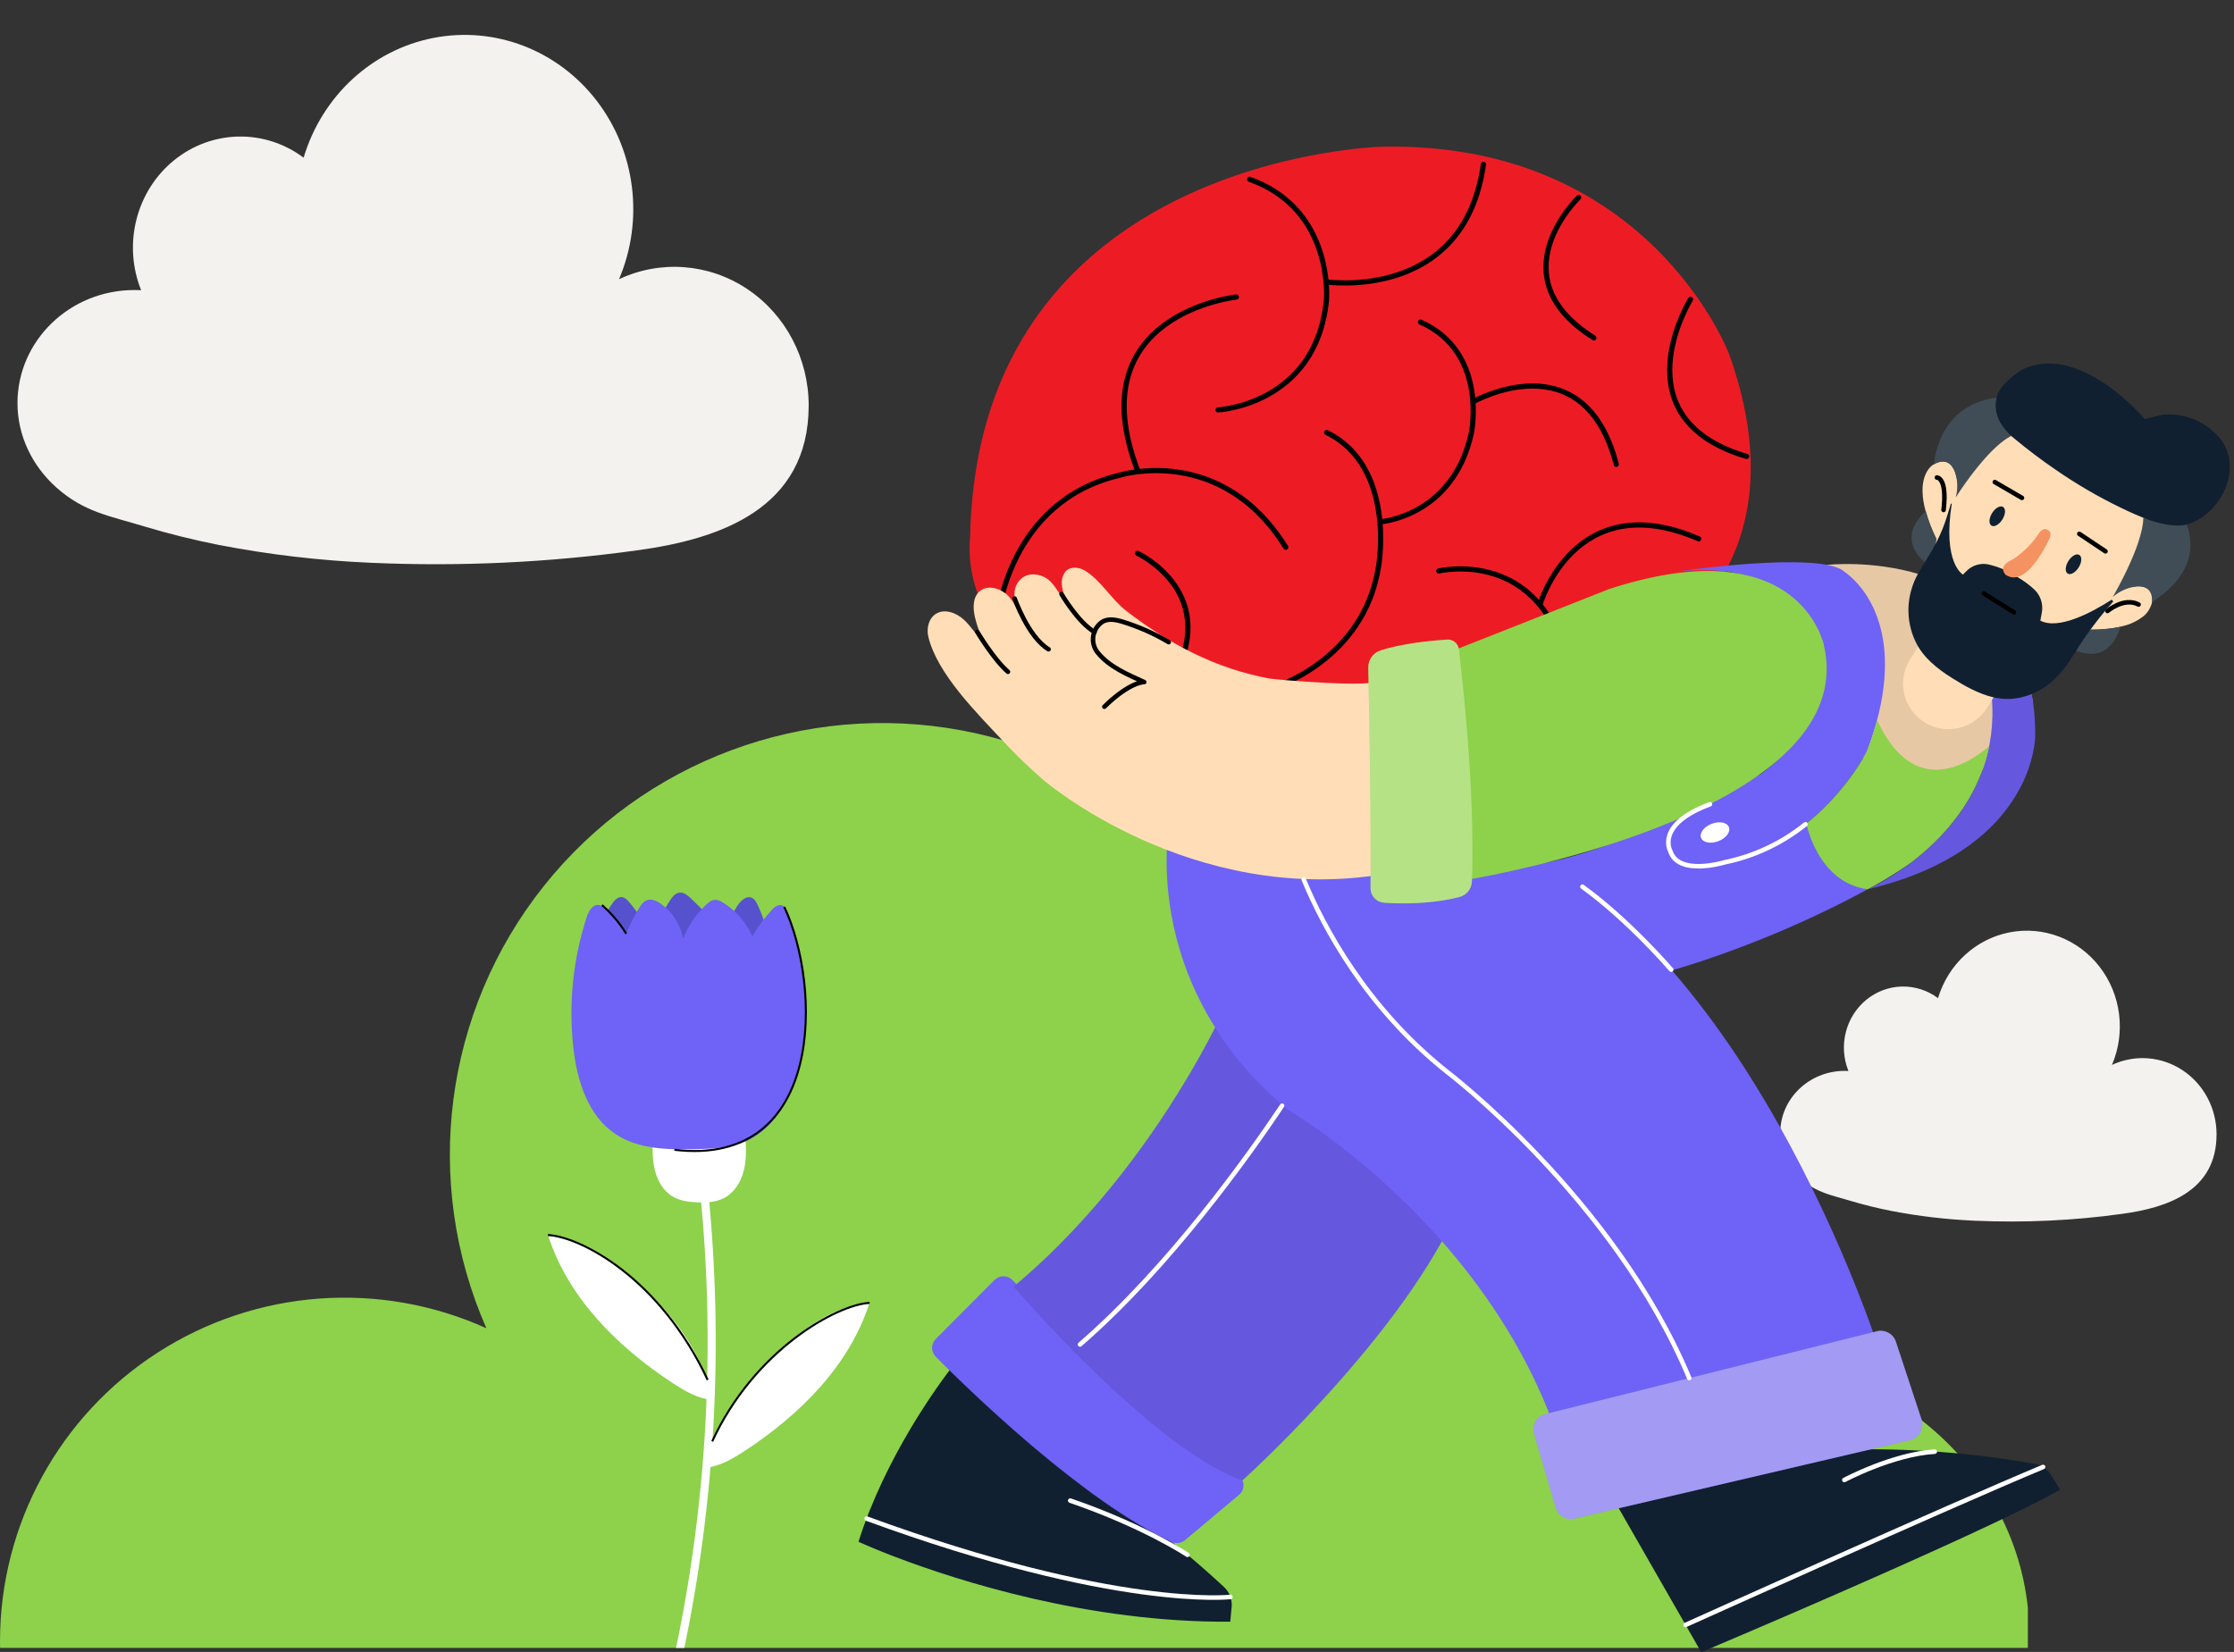 <svg xmlns="http://www.w3.org/2000/svg" width="384" height="284" viewBox="0 0 384 284" fill="none"><rect x="0" y="0" width="384" height="284" fill="#333333" stroke="none"/><g clip-path="url(#clip0_2017_3499)"><path fill-rule="evenodd" clip-rule="evenodd" d="M348.816 281.177C348.816 254.559 325.749 232.975 297.299 232.975C296.29 232.975 295.297 232.975 294.295 233.058C302.426 213.489 296.539 190.906 279.878 177.777C263.218 164.649 239.85 164.168 222.67 176.605C214.531 150.31 192.488 130.673 165.393 125.585C138.298 120.498 110.609 130.801 93.459 152.347C76.309 173.892 72.515 203.148 83.604 228.346C65.288 220.072 44.012 221.643 27.111 232.525C10.217 243.399 0.001 262.096 0.001 282.169C0.001 326.207 39.315 339.11 75.745 343.852C114.509 349.038 153.664 350.811 192.737 349.151C215.344 348.234 237.862 345.686 260.109 341.523C271.198 339.396 282.205 336.781 293.061 333.609C308.23 329.161 319.553 327.537 331.689 317.054C342.191 307.983 348.809 295.185 348.809 281.177H348.816Z" fill="#8DD24A"></path><g clip-path="url(#clip1_2017_3499)"><path d="M112.159 195.861C112.147 197.676 112.137 199.513 112.588 201.27C113.039 203.026 114.009 204.724 115.559 205.667C116.816 206.431 118.332 206.637 119.802 206.705C121.394 206.779 123.058 206.696 124.469 205.956C126.343 204.973 127.494 202.955 127.937 200.885C128.381 198.818 128.209 196.672 128.038 194.562C122.656 194.812 117.286 195.329 112.162 195.858L112.159 195.861Z" fill="white"></path><path d="M101.76 162.672C102.5 160.08 103.663 157.608 105.194 155.389C105.601 154.801 106.162 154.166 106.872 154.225C107.401 154.269 107.811 154.691 108.156 155.095C109.685 156.89 110.953 158.907 111.914 161.06C112.778 158.87 113.871 156.77 115.162 154.803C115.569 154.184 116.09 153.52 116.828 153.451C117.536 153.385 118.153 153.892 118.672 154.377C120.649 156.222 122.504 158.199 124.218 160.291C124.951 158.804 125.747 157.349 126.607 155.933C127.197 154.96 128.248 153.868 129.269 154.362C129.728 154.583 129.99 155.065 130.208 155.526C131.173 157.557 131.859 159.717 132.241 161.934C132.491 163.372 132.606 164.876 132.185 166.273C131.484 168.592 129.414 170.243 127.248 171.334C120.75 174.604 112.418 173.827 106.635 169.415C104.126 167.502 101.187 164.683 101.76 162.672Z" fill="#5652CE"></path><path d="M107.641 160.503C106.642 159.001 105.483 157.607 104.19 156.351C103.82 155.993 103.404 155.628 102.892 155.577C101.828 155.469 101.167 156.681 100.836 157.698C98.497 164.898 97.713 172.599 98.553 180.125C99.18 185.751 101.037 191.755 105.731 194.92C109.672 197.578 114.753 197.669 119.505 197.561C122.535 197.492 125.656 197.358 128.412 196.096C133.561 193.74 136.275 187.998 137.488 182.464C139.342 174.013 138.627 165.015 135.464 156.961C135.242 156.395 134.93 155.765 134.343 155.621C133.693 155.462 133.088 155.976 132.635 156.466C131.366 157.84 130.252 159.354 129.316 160.973C128.292 158.612 126.536 156.574 124.35 155.212C123.858 154.905 123.297 154.624 122.724 154.714C122.249 154.79 121.852 155.109 121.494 155.432C119.706 157.059 118.305 159.109 117.44 161.365C116.989 158.999 115.605 156.821 113.653 155.41C112.891 154.859 111.887 154.416 111.039 154.822C110.571 155.048 110.253 155.491 109.971 155.929C109.092 157.296 108.381 158.771 107.644 160.503H107.641Z" fill="#6F62F6"></path><path d="M122.457 240.687C119.968 240.462 117.725 239.146 115.635 237.777C106.182 231.582 97.64 223.128 94.208 212.359C99.632 212.746 104.423 215.973 108.538 219.527C115.032 225.137 120.765 232.224 122.457 240.685V240.687Z" fill="white"></path><path d="M121.193 252.341C123.682 252.115 125.926 250.8 128.016 249.431C137.466 243.236 146.011 234.782 149.44 224.016C144.017 224.403 139.223 227.629 135.11 231.183C128.616 236.793 122.884 243.88 121.191 252.341H121.193Z" fill="white"></path><path d="M121.024 204.719C123.697 231.116 122.266 257.927 116.799 283.891" stroke="white" stroke-width="1.389" stroke-miterlimit="10"></path><path d="M134.796 155.906C141.17 169.271 141.946 200.764 115.919 197.668" stroke="#000001" stroke-width="0.345" stroke-miterlimit="10"></path><path d="M103.472 155.594C104.699 156.674 105.961 158.019 107.098 159.682C107.291 159.964 107.472 160.246 107.646 160.525" stroke="#000001" stroke-width="0.345" stroke-miterlimit="10"></path><path d="M149.467 223.984C143.735 224.31 129.659 232.149 122.425 247.785" stroke="#000001" stroke-width="0.345" stroke-miterlimit="10"></path><path d="M94.181 212.32C99.913 212.646 113.499 219.804 121.637 237.223" stroke="#000001" stroke-width="0.345" stroke-miterlimit="10"></path></g></g><g clip-path="url(#clip2_2017_3499)"><g clip-path="url(#clip3_2017_3499)"><path fill-rule="evenodd" clip-rule="evenodd" d="M306.002 194.791C306.002 188.887 310.962 184.101 317.079 184.101C317.296 184.101 317.51 184.101 317.725 184.119C315.977 179.779 317.243 174.771 320.825 171.859C324.407 168.947 329.432 168.841 333.125 171.599C334.875 165.767 339.615 161.412 345.441 160.284C351.266 159.156 357.22 161.441 360.907 166.219C364.595 170.997 365.411 177.486 363.026 183.074C366.965 181.239 371.539 181.587 375.173 184.001C378.806 186.412 381.002 190.559 381.002 195.011C381.002 204.777 372.549 207.639 364.716 208.691C356.382 209.841 347.963 210.234 339.561 209.866C334.7 209.662 329.859 209.097 325.076 208.174C322.691 207.702 320.325 207.122 317.99 206.419C314.729 205.432 312.294 205.072 309.685 202.747C307.427 200.736 306.004 197.897 306.004 194.791H306.002Z" fill="#F3F2EF"></path></g><g clip-path="url(#clip4_2017_3499)"><path fill-rule="evenodd" clip-rule="evenodd" d="M237.653 25.219C237.653 25.219 167.945 26.714 166.745 92.54C166.745 92.54 163.452 117.235 197.86 118.64C197.86 118.64 264.279 124.85 287.618 108.396C287.618 108.396 309.457 94.931 297.192 60.822C297.192 60.822 283.428 24.327 237.653 25.219Z" fill="#ED1C24"></path><path d="M171.456 106.497C171.456 106.497 173.134 86.147 192.582 81.664C192.582 81.664 209.937 76.278 221.006 94.08" stroke="#000001" stroke-width="0.892" stroke-linecap="round" stroke-linejoin="round"></path><path d="M195.527 95.125C195.527 95.125 210.732 102.152 200.859 117.937" stroke="#000001" stroke-width="0.892" stroke-linecap="round" stroke-linejoin="round"></path><path d="M212.521 51.062C212.521 51.062 185.252 53.945 195.544 80.901" stroke="#000001" stroke-width="0.892" stroke-linecap="round" stroke-linejoin="round"></path><path d="M209.38 70.475C209.38 70.475 226.209 69.573 228.002 51.625C228.002 51.625 229.386 36.045 214.787 30.82" stroke="#000001" stroke-width="0.892" stroke-linecap="round" stroke-linejoin="round"></path><path d="M227.944 48.458C227.944 48.458 251.675 51.987 254.985 28.242" stroke="#000001" stroke-width="0.892" stroke-linecap="round" stroke-linejoin="round"></path><path d="M271.347 33.953C271.347 33.953 257.141 47.534 273.97 58.081" stroke="#000001" stroke-width="0.892" stroke-linecap="round" stroke-linejoin="round"></path><path d="M218.709 118.284C218.709 118.284 234.512 113.626 236.979 97.247C236.979 97.247 239.968 80.191 228.042 74.359" stroke="#000001" stroke-width="0.892" stroke-linecap="round" stroke-linejoin="round"></path><path d="M237.313 89.699C237.313 89.699 249.775 88.802 252.911 74.44C252.911 74.44 255.829 60.551 244.166 55.367" stroke="#000001" stroke-width="0.892" stroke-linecap="round" stroke-linejoin="round"></path><path d="M253.237 69.054C253.237 69.054 272.212 58.279 277.82 79.824" stroke="#000001" stroke-width="0.892" stroke-linecap="round" stroke-linejoin="round"></path><path d="M247.303 98.161C247.303 98.161 265.136 93.882 269.571 114.985" stroke="#000001" stroke-width="0.892" stroke-linecap="round" stroke-linejoin="round"></path><path d="M264.703 103.948C264.703 103.948 270.664 83.412 291.972 92.629" stroke="#000001" stroke-width="0.892" stroke-linecap="round" stroke-linejoin="round"></path><path d="M290.576 51.477C290.576 51.477 277.936 71.888 300.222 78.465" stroke="#000001" stroke-width="0.892" stroke-linecap="round" stroke-linejoin="round"></path></g><path fill-rule="evenodd" clip-rule="evenodd" d="M313.983 97.124C313.983 97.124 344.822 93.54 349.448 120.846L337.425 136.851L316.298 128.895L313.983 97.124Z" fill="#FFDEB7"></path><path opacity="0.1" fill-rule="evenodd" clip-rule="evenodd" d="M313.983 97.124C313.983 97.124 344.822 93.54 349.448 120.846L337.425 136.851L316.298 128.895L313.983 97.124Z" fill="#100000"></path><path fill-rule="evenodd" clip-rule="evenodd" d="M317.169 249.209C328.107 248.928 339.045 249.751 349.815 251.672C350.912 251.879 351.872 252.527 352.477 253.46L352.547 253.569L354.109 256.102C351.661 257.5 347.918 259.374 343.456 261.497L342.023 262.176C341.781 262.29 341.535 262.407 341.289 262.52L339.794 263.219C339.541 263.336 339.287 263.453 339.033 263.574L337.483 264.292L335.902 265.018L334.294 265.752L332.662 266.494L330.18 267.614L327.67 268.742L325.987 269.492L323.458 270.616L320.936 271.732L319.265 272.466L316.786 273.555L313.55 274.969L309.666 276.655L306.02 278.232L303.315 279.395L299.688 280.949L295.434 282.76L292.424 284.037L276.809 256.793L317.161 249.213L317.169 249.209ZM164.327 234.148L192.343 258.71C193.354 259.299 194.388 259.955 195.431 260.654L195.911 260.982L196.391 261.314C196.473 261.368 196.551 261.427 196.633 261.482L197.113 261.821L197.593 262.165L198.073 262.516L198.55 262.867L199.026 263.223C199.104 263.281 199.182 263.344 199.264 263.402L199.971 263.945L200.439 264.308L200.903 264.671L201.591 265.217L202.27 265.764L202.715 266.127L203.156 266.49L203.589 266.849L204.019 267.204L204.44 267.56L205.057 268.083L205.459 268.426L206.048 268.934L206.618 269.429L207.165 269.909L207.86 270.526L208.664 271.248L209.53 272.037L210.28 272.728C210.319 272.763 210.354 272.798 210.393 272.833C211.311 273.688 211.795 274.91 211.717 276.159L211.705 276.288L211.467 278.798C187.1 278.97 164.697 271.768 154.06 267.723L153.201 267.396C152.787 267.236 152.389 267.079 152.018 266.931L151.3 266.642L150.641 266.373C150.535 266.33 150.434 266.287 150.332 266.248L149.766 266.01L149.263 265.795L148.622 265.522L147.998 265.249L147.564 265.053C149.864 257.777 153.287 251.043 156.437 245.73L156.875 244.997L157.308 244.282C157.378 244.165 157.452 244.048 157.523 243.935L157.948 243.252C158.229 242.803 158.506 242.366 158.78 241.948L159.182 241.327L159.576 240.73L159.962 240.152L160.337 239.598L160.7 239.067L161.051 238.56L161.391 238.079L161.715 237.623L162.023 237.193L162.457 236.596L162.726 236.233L163.093 235.737L163.421 235.304L163.784 234.832L164.206 234.297L164.327 234.148Z" fill="#102030"></path><path fill-rule="evenodd" clip-rule="evenodd" d="M316.912 98.222L317.005 98.281L317.091 98.34L317.263 98.46L317.407 98.566L317.571 98.695C317.599 98.718 317.63 98.742 317.661 98.765L317.852 98.925L318.063 99.105C320.999 101.689 328.049 110.289 320.913 129.163L320.835 129.319L320.601 129.752L320.355 130.181L320.206 130.435L320.038 130.712L319.789 131.114L319.508 131.555L319.355 131.79L319.113 132.157L318.942 132.41L318.668 132.805L318.477 133.078L318.278 133.355L318.071 133.64L317.856 133.929L317.634 134.226L317.404 134.526L317.04 134.987L316.791 135.299L316.533 135.615C316.49 135.67 316.443 135.721 316.4 135.775L316.131 136.095L315.854 136.419L315.565 136.747C315.518 136.802 315.467 136.857 315.417 136.911L315.116 137.243C315.015 137.352 314.913 137.465 314.808 137.575L314.491 137.911C314.226 138.192 313.949 138.469 313.668 138.75L313.324 139.085L312.973 139.421C312.2 140.151 311.372 140.877 310.486 141.584L311.009 142.189L311.532 142.79L312.056 143.383L312.75 144.164L313.094 144.547L313.609 145.113L314.285 145.85L315.108 146.741L315.748 147.424L316.666 148.396L317.528 149.297L318.688 150.496L319.457 151.28L320.175 152.003L321.046 152.865C320.604 153.107 320.163 153.342 319.726 153.576L318.852 154.04C317.688 154.653 316.533 155.239 315.389 155.805L314.534 156.226C314.394 156.297 314.249 156.363 314.109 156.433L313.262 156.839L312.423 157.237C312.282 157.304 312.145 157.37 312.005 157.433L311.173 157.819L310.35 158.198C309.94 158.385 309.534 158.568 309.128 158.748L308.324 159.107L307.527 159.458L306.739 159.802L305.958 160.138C305.829 160.192 305.7 160.247 305.572 160.302L304.803 160.622L304.045 160.934L303.296 161.239L302.558 161.535L301.828 161.824L301.11 162.105L300.403 162.378L299.365 162.777L298.35 163.159C298.241 163.202 298.127 163.241 298.018 163.284L297.362 163.526L296.406 163.873L295.785 164.096L295.176 164.311L294.583 164.518L294.001 164.717L293.158 165.002L292.35 165.271L291.323 165.607L290.597 165.841L289.906 166.06L289.048 166.325L288.259 166.563L287.716 166.723L287.377 166.821C303.76 185.64 314.589 209.889 319.605 222.721L320.015 223.778L320.398 224.778L320.753 225.719L321.081 226.601L321.381 227.417L321.651 228.166L321.893 228.849L322.107 229.462L322.295 230.005L322.525 230.676L322.732 231.297L322.833 231.605L266.961 245.658L266.09 242.481C261.43 230.906 254.688 221.175 247.845 213.383C241.646 224.598 231.942 235.868 224.439 243.761L223.643 244.593C223.51 244.729 223.381 244.866 223.252 244.999L222.487 245.791C222.362 245.92 222.237 246.049 222.112 246.177L221.378 246.927L220.668 247.645L219.981 248.336L219.321 248.992L218.689 249.617L218.084 250.21L217.237 251.034L216.714 251.537L215.995 252.224L215.168 253.009L214.652 253.493L213.911 254.176L213.587 254.469L213.559 254.461C213.673 254.715 213.739 254.992 213.747 255.277C213.762 255.897 213.509 256.495 213.056 256.916L212.978 256.983L203.675 264.79C203.32 265.09 202.883 265.258 202.438 265.29H202.34L202.243 265.293C201.954 265.286 201.665 265.223 201.392 265.098C193.862 261.62 185.301 255.234 177.876 248.972L176.975 248.207C176.526 247.825 176.081 247.442 175.644 247.064L174.773 246.306C174.629 246.181 174.484 246.056 174.344 245.928L173.497 245.178C172.934 244.682 172.384 244.19 171.845 243.703L171.045 242.98C170.784 242.742 170.522 242.504 170.264 242.27L169.503 241.571C169.378 241.454 169.253 241.341 169.128 241.228L168.398 240.548L167.688 239.885L167.001 239.237L166.337 238.608L165.389 237.703L164.499 236.844L163.937 236.301L163.148 235.532L162.426 234.818L161.77 234.166L161.189 233.584L160.841 233.233C160.029 232.417 160.01 231.117 160.775 230.274L160.841 230.204L170.948 220.054C171.354 219.641 171.908 219.406 172.486 219.41C173.063 219.41 173.618 219.648 174.024 220.062C174.25 220.3 174.48 220.535 174.711 220.773C188.814 208.886 198.847 194.228 204.644 184.336L205.093 183.567C205.167 183.442 205.237 183.314 205.311 183.189L205.733 182.451L206.139 181.733C206.271 181.498 206.4 181.264 206.525 181.038L206.896 180.366L207.247 179.718L207.583 179.098L207.899 178.5L208.196 177.93L208.477 177.388L208.738 176.876C208.781 176.794 208.82 176.713 208.863 176.631C201.15 164.4 200.365 152.506 200.549 146.686L200.564 146.214C200.564 146.135 200.572 146.061 200.576 145.987L200.599 145.558L200.627 145.16C200.631 145.097 200.635 145.035 200.638 144.972L200.666 144.621C200.67 144.566 200.674 144.512 200.681 144.457L200.709 144.152L200.736 143.883L200.775 143.54L200.799 143.356L200.853 142.974L260.672 145.628C262.429 146.444 264.15 147.349 265.837 148.337L265.782 148.286C271.505 147.24 278.535 144.605 284.976 141.779L285.851 141.393C286.288 141.197 286.717 141.006 287.147 140.811L287.998 140.424L288.837 140.038L289.664 139.652L290.48 139.265L291.281 138.883L292.065 138.504L292.834 138.129C292.959 138.067 293.088 138.004 293.213 137.946L294.321 137.399L295.383 136.868L296.066 136.525L297.05 136.025L297.675 135.705L298.85 135.096L299.662 134.671L300.641 134.151L301.5 133.691L302.386 133.211L302.812 132.976C308.609 128.526 314.784 121.262 312.938 111.218L312.871 110.87L312.844 110.753L312.797 110.566L312.75 110.406L312.696 110.218C312.676 110.152 312.653 110.078 312.629 110.004L312.547 109.765C311.341 106.291 306.266 96.278 288.224 98.261L289.212 98.125L290.554 97.949L291.644 97.812L292.303 97.734L293.498 97.598L294.267 97.512L295.344 97.399L296.187 97.313L297.054 97.231L297.944 97.149L298.854 97.071L299.779 96.997L300.403 96.95L301.032 96.907C301.137 96.899 301.243 96.891 301.348 96.887L301.98 96.848L302.613 96.813L303.245 96.778L303.877 96.747C303.983 96.743 304.088 96.739 304.194 96.735L304.822 96.712C304.928 96.712 305.033 96.704 305.134 96.7L305.759 96.68L306.38 96.669C311.115 96.583 315.335 96.922 316.923 98.191L316.912 98.222ZM336.82 101.704L336.957 101.763L337.121 101.841C337.144 101.853 337.164 101.861 337.191 101.872L337.433 101.993L337.624 102.095L337.839 102.212L338.073 102.345C338.194 102.415 338.327 102.493 338.46 102.575L338.741 102.751C342.359 105.065 349.823 111.596 349.819 126.055V126.688H349.815V126.836H349.811L349.804 126.984L349.792 127.172L349.772 127.398L349.745 127.66C349.277 131.743 345.873 146.986 321.053 152.881L321.295 152.768L321.584 152.627L321.834 152.502L322.127 152.354L322.463 152.178C322.521 152.147 322.584 152.116 322.646 152.081L323.036 151.866C328.63 148.77 344.022 138.488 342.355 119.751V119.548H342.352L342.34 119.228L342.316 118.775L342.289 118.322L342.262 117.936L342.227 117.51L342.184 117.05L342.149 116.722L342.09 116.206C342.082 116.148 342.074 116.089 342.067 116.027L342.02 115.66C342.012 115.597 342.004 115.535 341.992 115.473L341.938 115.086C341.93 115.02 341.918 114.957 341.907 114.891L341.844 114.489C341.821 114.352 341.801 114.216 341.778 114.079L341.704 113.657C341.692 113.587 341.676 113.517 341.665 113.443L341.583 113.009C341.524 112.717 341.462 112.424 341.395 112.123L341.294 111.67C340.513 108.333 339.162 104.581 336.828 101.704H336.82Z" fill="#6F62F6"></path><path opacity="0.1" fill-rule="evenodd" clip-rule="evenodd" d="M221.327 190.744L221.643 190.932L222.186 191.268L222.686 191.584L223.131 191.869L223.459 192.083L223.993 192.439L224.583 192.833L225.004 193.118L225.445 193.422L225.91 193.746L226.394 194.086L226.898 194.445L227.421 194.82L227.959 195.214C228.049 195.28 228.143 195.351 228.237 195.417L228.803 195.839C228.9 195.909 228.994 195.983 229.091 196.057L229.685 196.506C229.884 196.658 230.087 196.815 230.294 196.971L230.914 197.455C231.125 197.619 231.336 197.787 231.551 197.954L232.203 198.474C232.531 198.739 232.866 199.008 233.202 199.286L233.885 199.848C238.124 203.377 243.012 207.913 247.852 213.421C241.521 224.874 231.531 236.386 223.97 244.294L223.17 245.13C222.904 245.403 222.647 245.672 222.389 245.934L221.632 246.711C221.507 246.836 221.382 246.964 221.261 247.085L220.539 247.815L219.844 248.514L219.176 249.178C219.067 249.287 218.958 249.392 218.852 249.498L218.228 250.111L217.634 250.688L217.076 251.231L216.303 251.973L215.616 252.625L215.019 253.187L214.375 253.788L213.754 254.358L213.586 254.51C204.241 251.309 191.656 239.622 183.259 230.995L182.447 230.155L181.662 229.34L180.909 228.547C180.663 228.289 180.421 228.032 180.187 227.782L179.5 227.048L178.848 226.345L178.231 225.678L177.653 225.046L177.115 224.452L176.615 223.902L175.948 223.16L175.218 222.336L174.488 221.505L174.234 221.212C188.361 209.447 198.456 194.847 204.358 184.854L204.823 184.065L205.268 183.296C205.412 183.043 205.557 182.793 205.697 182.551L206.107 181.825L206.497 181.122L206.872 180.443L207.227 179.791L207.563 179.162L207.883 178.561L208.184 177.987L208.469 177.441L208.734 176.926C208.777 176.844 208.82 176.758 208.859 176.68C211.853 181.434 215.893 186.236 221.331 190.752L221.327 190.744Z" fill="#100000"></path><path fill-rule="evenodd" clip-rule="evenodd" d="M183.099 98.312C182.56 99.081 182.369 100.037 182.572 100.954C182.674 101.45 182.962 103.078 183.302 103.363C181.983 102.293 181.452 100.572 180.062 99.549C178.84 98.647 176.881 98.378 175.624 99.416C173.129 101.501 174.902 105.151 176.198 107.333C175.241 105.721 174.636 103.874 173.36 102.504C172.083 101.134 169.76 100.431 168.359 101.677C167.188 102.719 167.223 104.561 167.578 106.099C167.937 107.672 168.515 109.187 169.296 110.596C167.937 109.425 167.044 107.825 165.748 106.599C164.452 105.373 162.414 104.581 160.895 105.514C159.631 106.295 159.221 108.02 159.568 109.464C161.098 115.851 167.906 122.557 172.27 127.249C174.515 129.669 176.896 131.969 179.395 134.127C179.395 134.127 204.698 155.917 238.148 150.226L236.723 116.932C236.786 118.337 219.266 116.85 218.173 116.647C208.894 114.918 200.997 110.721 193.58 105.01C190.988 103.012 189.224 99.725 186.409 98.054C185.371 97.437 183.849 97.363 183.099 98.312Z" fill="#FFDEB7"></path><path fill-rule="evenodd" clip-rule="evenodd" d="M276.5 101.295C306.156 91.626 312.41 107.146 313.362 110.347L313.417 110.542C313.425 110.57 313.433 110.601 313.44 110.624L313.476 110.761L313.503 110.882V110.905C319.28 135.588 271.797 147.315 256.721 150.391L255.764 150.582C255.312 150.672 254.898 150.754 254.523 150.824L253.832 150.953L253.016 151.101L252.997 151.566C252.95 152.819 252.087 153.892 250.873 154.208C248.98 154.688 247.071 154.973 245.275 155.133L244.787 155.173L244.307 155.208C244.229 155.212 244.147 155.219 244.069 155.223L243.597 155.251L243.132 155.27L242.676 155.286L242.231 155.297L241.793 155.305H241.368C241.298 155.305 241.227 155.305 241.157 155.305H240.747L240.345 155.297L239.959 155.29C239.896 155.29 239.834 155.29 239.767 155.286L239.397 155.274L239.041 155.258L238.698 155.243L238.37 155.223L237.905 155.192C236.59 155.106 235.571 154.009 235.579 152.69L235.587 151.335V149.949H235.591V148.54V147.685C235.591 147.018 235.591 146.339 235.591 145.659L235.583 143.606L235.571 141.537L235.563 140.202L235.52 135.549L235.442 129.089L235.329 122.027L235.188 114.782C235.165 113.435 236.028 112.233 237.312 111.827C238.85 111.327 240.599 110.956 242.309 110.675L242.82 110.593L243.328 110.519L243.831 110.449L244.327 110.382L244.815 110.324C244.897 110.316 244.975 110.304 245.057 110.297L245.529 110.242L245.99 110.195L246.439 110.152L247.083 110.094L247.489 110.058L248.063 110.015L248.422 109.988L248.757 109.965C249.71 109.902 250.549 110.558 250.737 111.475L276.497 101.306L276.5 101.295ZM322.649 123.784C328.208 135.912 336.257 132.438 340.36 129.506L340.637 129.307C340.684 129.272 340.727 129.241 340.77 129.21L341.027 129.014L341.269 128.823L341.5 128.636L341.714 128.456L341.913 128.284C340.606 134.819 337.186 139.98 333.482 143.848L333.154 144.188L332.826 144.52C332.443 144.902 332.057 145.273 331.67 145.628L331.338 145.929C331.175 146.077 331.007 146.225 330.843 146.37L330.515 146.655C330.46 146.702 330.406 146.749 330.351 146.795L330.023 147.069L329.699 147.338C329.644 147.381 329.59 147.428 329.535 147.471L329.211 147.728L328.891 147.982C328.836 148.025 328.786 148.064 328.731 148.107L328.415 148.349L328.102 148.568L327.49 148.989L327.041 149.29L326.455 149.676L325.889 150.043L325.21 150.473L324.819 150.715L324.32 151.019L323.625 151.437L322.996 151.804L322.528 152.069L321.9 152.42L321.341 152.721L321.041 152.877C316.665 152.299 314.014 149.399 312.468 146.682L312.316 146.405L312.172 146.132C312.101 145.995 312.031 145.858 311.965 145.726L311.836 145.46L311.715 145.199L311.602 144.941L311.492 144.687C311.477 144.644 311.457 144.605 311.442 144.562L311.344 144.317C311.329 144.278 311.313 144.235 311.297 144.196L311.208 143.961L311.126 143.735L311.047 143.516L310.977 143.306L310.88 143.009L310.798 142.732L310.723 142.482L310.645 142.189L310.595 141.986L310.524 141.686L310.501 141.58L310.517 141.561C311.055 141.131 311.571 140.694 312.066 140.253L312.433 139.921L312.792 139.589C312.851 139.535 312.91 139.48 312.968 139.421L313.315 139.09L313.655 138.758C313.71 138.703 313.768 138.649 313.823 138.59L314.151 138.258L314.471 137.926C314.627 137.762 314.783 137.595 314.935 137.431L315.236 137.103C315.287 137.048 315.334 136.993 315.384 136.939L315.673 136.615C315.72 136.56 315.767 136.505 315.814 136.455L316.091 136.135L316.36 135.814L316.622 135.498L316.876 135.186L317.121 134.878C317.161 134.827 317.203 134.776 317.243 134.725L317.477 134.425C317.516 134.374 317.555 134.327 317.59 134.276L317.812 133.984L318.027 133.695L318.234 133.414L318.433 133.137L318.624 132.867L318.808 132.602L318.984 132.344L319.311 131.852L319.464 131.618L319.745 131.177L319.936 130.869L320.162 130.494L320.362 130.158L320.49 129.936L320.725 129.518L320.912 129.159C321.615 127.293 322.185 125.532 322.63 123.862L322.649 123.787V123.784Z" fill="#8DD24A"></path><path d="M295.362 144.614C296.684 144.106 297.499 143.025 297.181 142.2C296.864 141.375 295.535 141.118 294.213 141.627C292.891 142.135 292.076 143.216 292.394 144.041C292.711 144.866 294.04 145.123 295.362 144.614Z" fill="white"></path><path fill-rule="evenodd" clip-rule="evenodd" d="M322.63 228.86L265.638 243.097C264.919 243.28 264.302 243.745 263.936 244.393C263.569 245.037 263.479 245.806 263.686 246.517L267.394 259.184C267.804 260.573 269.225 261.405 270.638 261.073L328.33 247.582C329.075 247.407 329.715 246.93 330.09 246.259C330.465 245.587 330.543 244.795 330.305 244.069L325.878 230.656C325.429 229.302 324.016 228.521 322.63 228.86Z" fill="#6F62F6"></path><g style="mix-blend-mode:screen" opacity="0.2"><path fill-rule="evenodd" clip-rule="evenodd" d="M322.63 228.86L265.638 243.097C264.919 243.28 264.302 243.745 263.936 244.393C263.569 245.037 263.479 245.806 263.686 246.517L267.394 259.184C267.804 260.573 269.225 261.405 270.638 261.073L328.33 247.582C329.075 247.407 329.715 246.93 330.09 246.259C330.465 245.587 330.543 244.795 330.305 244.069L325.878 230.656C325.429 229.302 324.016 228.521 322.63 228.86Z" fill="#FFFFF0"></path></g><g style="mix-blend-mode:screen" opacity="0.2"><path fill-rule="evenodd" clip-rule="evenodd" d="M322.63 228.86L265.638 243.097C264.919 243.28 264.302 243.745 263.936 244.393C263.569 245.037 263.479 245.806 263.686 246.517L267.394 259.184C267.804 260.573 269.225 261.405 270.638 261.073L328.33 247.582C329.075 247.407 329.715 246.93 330.09 246.259C330.465 245.587 330.543 244.795 330.305 244.069L325.878 230.656C325.429 229.302 324.016 228.521 322.63 228.86Z" fill="#FFFFF0"></path></g><path opacity="0.1" fill-rule="evenodd" clip-rule="evenodd" d="M321.049 152.872C321.049 152.872 344.385 142.594 342.351 119.746C342.351 119.746 342.238 108.367 336.82 101.695C336.82 101.695 350.092 107.071 349.815 126.632C349.815 126.632 349.827 146.037 321.049 152.872Z" fill="#100000"></path><g style="mix-blend-mode:screen" opacity="0.2"><path fill-rule="evenodd" clip-rule="evenodd" d="M237.914 155.181C240.783 155.384 245.889 155.473 250.878 154.205C252.092 153.889 252.954 152.815 253.001 151.562C253.2 146.819 253.356 133.789 250.764 111.62C250.651 110.617 249.769 109.883 248.762 109.949C246.123 110.121 241.087 110.59 237.32 111.812C236.036 112.217 235.173 113.42 235.197 114.767C235.326 120.903 235.673 139.289 235.587 152.678C235.579 153.998 236.598 155.095 237.914 155.181Z" fill="#FFFFF0"></path></g><g style="mix-blend-mode:screen" opacity="0.2"><path fill-rule="evenodd" clip-rule="evenodd" d="M237.914 155.181C240.783 155.384 245.889 155.473 250.878 154.205C252.092 153.889 252.954 152.815 253.001 151.562C253.2 146.819 253.356 133.789 250.764 111.62C250.651 110.617 249.769 109.883 248.762 109.949C246.123 110.121 241.087 110.59 237.32 111.812C236.036 112.217 235.173 113.42 235.197 114.767C235.326 120.903 235.673 139.289 235.587 152.678C235.579 153.998 236.598 155.095 237.914 155.181Z" fill="#FFFFF0"></path></g><path d="M220.375 190.094C214.625 198.682 201.029 217.809 185.645 231.136" stroke="#FFFFFE" stroke-width="0.781" stroke-linecap="round" stroke-linejoin="round"></path><path d="M224.087 151.18C227.499 159.409 234.791 173.118 248.571 184.138C248.571 184.138 277.434 205.987 290.363 236.907" stroke="#FFFFFE" stroke-width="0.781" stroke-linecap="round" stroke-linejoin="round"></path><path d="M211.49 274.542C211.49 274.542 191.874 276.786 148.974 261.07" stroke="#FFFFFE" stroke-width="0.781" stroke-linecap="round" stroke-linejoin="round"></path><path d="M204.108 267.298C204.108 267.298 196.761 262.388 183.961 257.977" stroke="#FFFFFE" stroke-width="0.781" stroke-linecap="round" stroke-linejoin="round"></path><path d="M289.746 279.345C289.746 279.345 334.899 258.988 351.185 252.195" stroke="#FFFFFE" stroke-width="0.781" stroke-linecap="round" stroke-linejoin="round"></path><path d="M317.021 254.434C317.021 254.434 325.281 250.011 332.557 249.562" stroke="#FFFFFE" stroke-width="0.781" stroke-linecap="round" stroke-linejoin="round"></path><path d="M310.338 141.705C306.301 144.953 301.555 147.193 296.48 148.239C296.48 148.239 288.497 150.687 287.111 146.319C287.111 146.319 284.465 141.779 293.923 138.266" stroke="#FFFFFE" stroke-width="0.781" stroke-linecap="round" stroke-linejoin="round"></path><path d="M287.256 166.701C287.256 166.701 280.073 158.289 271.997 152.438" stroke="#FFFFFE" stroke-width="0.781" stroke-linecap="round" stroke-linejoin="round"></path><path d="M200.892 110.396C198.409 108.928 195.766 107.753 193.01 106.902C191.839 106.535 190.438 106.254 189.407 106.953C188.591 107.531 188.053 108.421 187.912 109.412C187.772 110.404 188.049 111.403 188.673 112.184C190.699 114.678 193.83 115.966 196.676 117.259C196.676 117.259 194.283 117.149 189.825 121.494" stroke="#000001" stroke-width="0.781" stroke-linecap="round" stroke-linejoin="round"></path><path d="M182.463 102.133C182.463 102.133 185.301 107.005 188.139 108.648" stroke="#000001" stroke-width="0.781" stroke-linecap="round" stroke-linejoin="round"></path><path d="M174.413 102.898C174.413 102.898 176.716 109.511 180.237 111.623" stroke="#000001" stroke-width="0.781" stroke-linecap="round" stroke-linejoin="round"></path><path d="M167.993 108.648C167.993 108.648 170.807 113.38 173.255 115.491" stroke="#000001" stroke-width="0.781" stroke-linecap="round" stroke-linejoin="round"></path><path fill-rule="evenodd" clip-rule="evenodd" d="M362.95 73.146C376.831 82.284 371.112 94.128 368.434 98.297L368.243 98.59L368.064 98.855L367.9 99.09L367.751 99.293L367.568 99.538L367.474 99.663L367.345 99.827C367.076 100.183 366.811 100.53 366.545 100.87L366.732 100.842C366.764 100.838 366.795 100.835 366.826 100.831L367.017 100.811C368.036 100.717 369.141 100.854 369.695 101.795C370.441 103.056 369.594 104.918 368.606 105.804C367.482 106.725 366.155 107.365 364.734 107.67C362.962 108.115 361.135 108.314 359.308 108.267C351.098 114.692 344.536 113.322 341.507 112.054L341.261 111.948C341.222 111.933 341.183 111.913 341.144 111.897L340.926 111.796C340.855 111.761 340.789 111.73 340.723 111.694L340.539 111.597L340.371 111.507L340.223 111.421L340.09 111.343L339.926 111.242L339.747 111.124L339.684 111.082C333.259 107.073 331.963 100.764 332.506 94.987L332.545 94.593C332.56 94.464 332.576 94.331 332.591 94.202L332.642 93.812C332.65 93.746 332.662 93.683 332.669 93.617L332.728 93.23C332.74 93.168 332.748 93.102 332.759 93.039L332.826 92.656C329.394 85.509 330.425 82.156 331.436 80.739L331.526 80.618C331.526 80.618 331.557 80.579 331.569 80.563L331.655 80.458L331.74 80.36C331.768 80.329 331.795 80.302 331.822 80.274L331.904 80.196L331.982 80.126L332.053 80.063L332.15 79.985L332.232 79.927L332.318 79.872L332.381 79.837C333.872 78.982 334.816 79.341 335.406 80.016L335.488 80.114C335.488 80.114 335.515 80.145 335.527 80.165L335.601 80.266C335.601 80.266 335.625 80.302 335.636 80.317L335.703 80.422L335.765 80.532L335.824 80.641L335.878 80.75L335.929 80.86L335.976 80.969L336.042 81.133L336.081 81.242L336.116 81.348L336.148 81.449L336.206 81.644L336.253 81.824L336.296 82.019L336.323 82.171L336.515 81.793L336.76 81.324C345.427 65.909 357.649 70.394 361.634 72.412L361.896 72.549L362.13 72.674C362.165 72.693 362.204 72.713 362.235 72.732L362.427 72.842L362.723 73.017L362.825 73.08L362.942 73.154L362.95 73.146Z" fill="#FFDEB7"></path><path d="M332.931 82.094C332.931 82.094 334.739 82.055 334.079 87.672" stroke="#000001" stroke-width="0.781" stroke-linecap="round" stroke-linejoin="round"></path><path d="M362.255 105.038C362.255 105.038 365.105 102.621 367.599 103.925" stroke="#000001" stroke-width="0.781" stroke-linecap="round" stroke-linejoin="round"></path><path d="M344.189 89.307C344.742 88.422 344.794 87.457 344.306 87.153C343.818 86.847 342.974 87.317 342.421 88.202C341.868 89.087 341.815 90.052 342.304 90.357C342.792 90.662 343.636 90.192 344.189 89.307Z" fill="#102030"></path><path d="M357.297 97.557C357.85 96.672 357.902 95.707 357.414 95.403C356.926 95.097 356.082 95.567 355.529 96.452C354.976 97.337 354.924 98.302 355.412 98.607C355.9 98.912 356.744 98.442 357.297 97.557Z" fill="#102030"></path><path d="M342.882 82.875L347.554 85.596" stroke="#000001" stroke-width="0.781" stroke-linecap="round" stroke-linejoin="round"></path><path d="M361.908 94.783L357.411 91.781" stroke="#000001" stroke-width="0.781" stroke-linecap="round" stroke-linejoin="round"></path><path fill-rule="evenodd" clip-rule="evenodd" d="M331.015 87.868C331.471 89.511 332.084 91.108 332.838 92.638C332.541 94.235 332.397 95.855 332.404 97.479V97.853L332.221 97.728C327.595 94.598 328.161 91.569 329.566 89.507L329.68 89.347L329.797 89.191L329.914 89.039C329.933 89.016 329.953 88.988 329.972 88.965L330.093 88.82L330.214 88.68L330.339 88.543L330.464 88.411L330.589 88.282L330.71 88.157L330.831 88.04L330.952 87.927C330.972 87.907 330.991 87.891 331.011 87.872L331.015 87.868ZM364.465 107.776L364.418 107.933L364.367 108.089L364.285 108.331L364.227 108.495L364.164 108.663L364.094 108.83L364.02 109.002L363.942 109.174L363.86 109.346C363.805 109.459 363.743 109.576 363.68 109.689L363.583 109.857C362.345 111.969 359.925 113.722 355.256 111.122L355.084 111.024L355.424 110.841C356.81 110.08 358.129 109.205 359.374 108.233C361.08 108.237 362.786 108.085 364.465 107.776ZM372.104 71.258C375.723 71.047 379.228 72.558 381.563 75.326C385.759 80.471 381.691 88.563 375.824 90.195L375.649 90.241C375.727 90.226 375.809 90.206 375.887 90.187L375.949 90.378L376.012 90.573L376.074 90.772L376.133 90.975L376.187 91.182C376.195 91.217 376.207 91.252 376.215 91.288L376.265 91.502C376.273 91.537 376.281 91.576 376.289 91.612L376.336 91.834C376.343 91.873 376.351 91.908 376.355 91.947L376.394 92.174L376.429 92.404C376.441 92.482 376.449 92.56 376.461 92.638L376.484 92.876C376.753 95.89 375.668 99.762 369.91 103.541C370.027 101.62 369.106 100.984 368.119 100.836L367.994 100.82C367.974 100.82 367.951 100.816 367.931 100.812L367.806 100.805H367.681L367.556 100.801H367.431L367.31 100.809C365.776 100.972 364.328 101.605 363.169 102.62L363.481 102.073L363.704 101.671L364.031 101.07L364.281 100.602L364.551 100.086L364.765 99.673L364.988 99.235L365.214 98.779L365.445 98.302L365.601 97.978L365.757 97.647L365.991 97.139L366.225 96.62L366.378 96.269L366.53 95.913L366.678 95.554L366.826 95.195L366.971 94.832C366.994 94.773 367.018 94.711 367.041 94.653L367.178 94.29C367.201 94.231 367.225 94.168 367.244 94.11L367.373 93.747L367.498 93.384C368.029 91.819 368.4 90.3 368.423 89.039L368.466 89.055L368.79 89.18L369.133 89.305L369.297 89.363C367.689 88.742 366.104 88.052 364.555 87.294C360.616 85.385 356.833 83.176 353.238 80.681C350.826 79.026 348.499 77.27 346.258 75.408L345.7 74.939L345.571 75.006C344.83 75.404 344.064 75.978 343.307 76.653L343.053 76.883C342.886 77.039 342.718 77.199 342.55 77.363L342.3 77.613L342.05 77.867C342.007 77.91 341.968 77.953 341.925 77.996L341.679 78.257L341.437 78.523C341.398 78.566 341.355 78.612 341.316 78.656L341.078 78.925L340.84 79.194L340.606 79.467L340.376 79.741L340.149 80.014L339.927 80.287L339.599 80.697L339.279 81.103L339.072 81.372L338.869 81.638L338.674 81.899L338.389 82.282L338.119 82.653L337.862 83.012L337.541 83.465L337.182 83.984L336.929 84.355L336.612 84.831L336.269 85.362L336.175 85.506C336.566 84.074 336.523 82.559 336.046 81.154L335.988 80.994L335.972 80.982L335.949 80.927L335.898 80.814L335.843 80.701L335.785 80.588L335.722 80.478L335.656 80.369C335.633 80.334 335.609 80.299 335.586 80.264L335.512 80.158C334.93 79.393 333.966 78.921 332.373 79.838C333.255 72.816 337.253 70.04 340.536 68.951L340.789 68.869L341.039 68.795L341.285 68.725L341.527 68.662L341.765 68.604L341.999 68.553L342.23 68.506C342.269 68.498 342.304 68.49 342.343 68.487L342.562 68.448L342.776 68.412L342.983 68.381L343.182 68.354C342.866 69.63 342.999 70.973 343.565 72.16C342.671 70.15 342.788 67.838 344.568 65.984C345.602 64.903 347.055 63.677 348.487 63.146C354.69 60.835 361.217 65.129 365.109 68.518L365.468 68.834L365.808 69.142C365.917 69.244 366.026 69.345 366.132 69.443L366.44 69.732C366.491 69.779 366.538 69.826 366.588 69.872L366.869 70.146L367.131 70.407L367.373 70.653L367.595 70.883L367.798 71.098L367.982 71.293L368.286 71.625L368.454 71.816L368.646 72.039H368.657L368.864 71.98L369.914 71.727L370.843 71.512L371.37 71.395L371.733 71.321L371.901 71.289L371.987 71.274L372.053 71.266C372.053 71.266 372.069 71.266 372.077 71.266L372.104 71.258Z" fill="#102030"></path><g style="mix-blend-mode:screen" opacity="0.2"><path fill-rule="evenodd" clip-rule="evenodd" d="M331.015 87.862C331.471 89.505 332.084 91.102 332.838 92.632C332.541 94.229 332.397 95.849 332.404 97.473V97.847L332.221 97.722C327.595 94.592 328.161 91.562 329.566 89.501L329.68 89.341L329.797 89.185L329.914 89.033C329.933 89.01 329.953 88.982 329.972 88.959L330.093 88.814L330.214 88.674L330.339 88.537L330.464 88.404L330.589 88.276L330.71 88.151L330.831 88.034L330.952 87.92C330.972 87.901 330.991 87.885 331.011 87.866L331.015 87.862ZM364.465 107.77L364.418 107.926L364.367 108.083L364.285 108.325L364.227 108.489L364.164 108.656L364.094 108.824L364.02 108.996L363.942 109.168L363.86 109.34C363.805 109.453 363.743 109.57 363.68 109.683L363.583 109.851C362.345 111.963 359.925 113.716 355.256 111.116L355.084 111.018L355.424 110.835C356.81 110.073 358.129 109.199 359.374 108.227C361.08 108.231 362.786 108.079 364.465 107.77ZM375.887 90.181L375.949 90.372L376.012 90.567L376.074 90.766L376.133 90.969L376.187 91.176C376.195 91.211 376.207 91.246 376.215 91.281L376.265 91.496C376.273 91.531 376.281 91.57 376.289 91.605L376.336 91.828C376.343 91.867 376.351 91.902 376.355 91.941L376.394 92.168L376.429 92.398C376.441 92.476 376.449 92.554 376.461 92.632L376.484 92.87C376.753 95.884 375.668 99.756 369.91 103.535C370.027 101.614 369.106 100.978 368.119 100.83L367.994 100.814C367.974 100.814 367.951 100.81 367.931 100.806L367.806 100.798H367.681L367.556 100.795H367.431L367.31 100.802C365.776 100.966 364.328 101.599 363.169 102.614L363.481 102.067L363.704 101.665L364.031 101.064L364.281 100.595L364.551 100.08L364.765 99.666L364.988 99.229L365.214 98.772L365.445 98.296L365.601 97.972L365.757 97.64L365.991 97.133L366.225 96.614L366.378 96.262L366.53 95.907L366.678 95.548L366.826 95.189L366.971 94.826C366.994 94.767 367.018 94.705 367.041 94.646L367.178 94.283C367.201 94.225 367.225 94.162 367.244 94.104L367.373 93.741L367.498 93.378C368.029 91.812 368.4 90.294 368.423 89.033H368.431L368.798 89.174L369.122 89.291L369.356 89.373L369.707 89.49L369.899 89.552L370.207 89.646L370.422 89.708L370.761 89.802L370.995 89.864L371.238 89.927L371.483 89.985L371.737 90.04L371.995 90.095L372.256 90.145C372.342 90.161 372.432 90.177 372.518 90.192L372.783 90.235C372.916 90.255 373.049 90.27 373.185 90.286L373.455 90.313L373.724 90.333C374.481 90.384 375.227 90.344 375.887 90.173V90.181ZM343.202 68.352C342.897 69.577 343.01 70.869 343.522 72.021L343.584 72.158L343.768 72.528L343.826 72.638L343.881 72.731C344.385 73.547 344.997 74.285 345.704 74.933C344.876 75.355 344.014 76.007 343.163 76.779L342.909 77.014C342.655 77.252 342.401 77.502 342.152 77.759L341.902 78.017C341.82 78.103 341.738 78.193 341.652 78.282L341.406 78.552C341.367 78.595 341.324 78.641 341.285 78.688L341.043 78.962C341.004 79.008 340.961 79.051 340.922 79.098L340.684 79.375L340.45 79.653L340.219 79.93L339.993 80.207L339.77 80.484L339.552 80.761L339.232 81.171L339.025 81.44L338.724 81.839L338.435 82.229L338.158 82.608L337.815 83.088L337.499 83.54L337.143 84.056L336.839 84.509L336.429 85.133L336.191 85.504C336.581 84.071 336.538 82.557 336.062 81.151L336.003 80.992L335.988 80.98L335.964 80.925L335.914 80.812L335.859 80.699L335.8 80.585L335.738 80.476L335.672 80.367C335.648 80.332 335.625 80.297 335.601 80.261L335.527 80.156C334.946 79.391 333.981 78.919 332.389 79.836C333.271 72.813 337.268 70.038 340.551 68.949L340.805 68.867L341.055 68.793L341.301 68.722L341.543 68.66L341.781 68.601L342.015 68.551L342.245 68.504C342.284 68.496 342.32 68.488 342.359 68.484L342.577 68.445L342.792 68.41L342.999 68.379L343.198 68.352H343.202Z" fill="#FFFFF0"></path></g><path fill-rule="evenodd" clip-rule="evenodd" d="M333.954 104.387C335.043 106.807 336.834 109.028 339.61 110.812L339.825 110.949L339.981 111.054L340.188 111.183L340.367 111.288L340.582 111.409L340.765 111.507L340.968 111.608L341.187 111.714L341.343 111.784L341.593 111.893L341.769 111.968L341.952 112.042L342.143 112.116L342.342 112.186L342.549 112.256L342.764 112.327C342.799 112.338 342.838 112.35 342.873 112.362L343.1 112.428C343.139 112.44 343.178 112.452 343.217 112.459L343.455 112.522C343.494 112.534 343.537 112.541 343.576 112.553L343.822 112.612L344.076 112.666C344.119 112.674 344.162 112.686 344.204 112.694L344.47 112.744C344.513 112.752 344.56 112.76 344.607 112.768L344.88 112.811C345.528 112.908 346.23 112.971 346.988 112.975L341.546 121.684C339.262 125.341 334.445 126.454 330.788 124.166C327.13 121.883 326.018 117.066 328.305 113.408L333.95 104.375L333.954 104.387Z" fill="#FFDEB7"></path><path d="M333.954 104.383C335.043 106.803 336.834 109.024 339.61 110.808L339.825 110.945L339.981 111.05L340.188 111.179L340.367 111.284L340.582 111.405L340.765 111.503L340.968 111.605L341.187 111.71L341.343 111.78L341.593 111.889L341.769 111.964L341.952 112.038L342.143 112.112L342.342 112.182L342.549 112.253L342.764 112.323C342.799 112.334 342.838 112.346 342.873 112.358L343.1 112.424C343.139 112.436 343.178 112.448 343.217 112.455L343.455 112.518C343.494 112.53 343.537 112.537 343.576 112.549L343.822 112.608L344.076 112.662C344.119 112.67 344.162 112.682 344.205 112.69L344.47 112.74C344.513 112.748 344.56 112.756 344.607 112.764L344.88 112.807" stroke="#000001" stroke-width="0.781" stroke-linecap="round" stroke-linejoin="round"></path><path fill-rule="evenodd" clip-rule="evenodd" d="M342.401 119.817C343.939 120.223 345.547 120.27 347.105 119.958C351.52 119.037 354.276 116.121 356.528 112.401C358.499 109.207 360.752 106.198 363.254 103.403C363.156 103.305 363.067 103.2 362.992 103.083C359.499 105.327 353.854 108.329 350.712 106.697L350.965 105.335C351.239 103.902 350.778 102.431 349.74 101.404C348.826 100.549 347.815 99.808 346.73 99.187C345.204 98.152 343.498 97.418 341.698 97.016C340.351 96.767 338.97 97.204 338.009 98.184L337.416 98.785C337.416 98.785 333.868 96.852 335.488 86.602C335.437 86.598 335.386 86.586 335.339 86.578C334.465 89.397 333.953 91.696 331.209 96.091C330.132 97.817 329.101 99.378 328.543 101.385C327.672 104.363 327.938 107.56 329.285 110.355C330.565 113.06 333.052 115.008 335.534 116.562C337.674 117.909 339.981 119.216 342.405 119.821L342.401 119.817Z" fill="#102030"></path><path d="M340.995 102.031L346.164 105.263" stroke="#000001" stroke-width="0.781" stroke-linecap="round" stroke-linejoin="round"></path><path d="M352.234 92.69C352.234 92.69 348.416 101.302 344.754 98.819C344.754 98.819 343.189 97.351 345.972 96.172C347.717 95.029 349.216 93.549 350.387 91.824C350.387 91.824 351.129 90.489 351.996 91.125C351.988 91.121 352.882 91.398 352.234 92.686V92.69Z" fill="#F49262"></path></g><g clip-path="url(#clip5_2017_3499)"><path fill-rule="evenodd" clip-rule="evenodd" d="M3.003 69.319C3.003 58.575 11.997 49.863 23.09 49.863C23.483 49.863 23.87 49.863 24.261 49.897C21.091 41.998 23.386 32.883 29.882 27.584C36.377 22.284 45.489 22.09 52.187 27.11C55.36 16.497 63.954 8.571 74.518 6.517C85.082 4.463 95.878 8.622 102.565 17.319C109.251 26.015 110.731 37.824 106.407 47.995C113.549 44.655 121.844 45.289 128.434 49.681C135.02 54.071 139.003 61.617 139.003 69.719C139.003 87.495 123.675 92.703 109.472 94.617C94.358 96.71 79.092 97.426 63.858 96.756C55.043 96.385 46.264 95.357 37.59 93.677C33.266 92.818 28.975 91.763 24.742 90.483C18.828 88.687 14.413 88.032 9.681 83.8C5.586 80.139 3.006 74.973 3.006 69.319H3.003Z" fill="#F3F2EF"></path></g><defs><clipPath id="clip0_2017_3499"><rect width="348.567" height="159.008" fill="white" transform="translate(0 124.289)"></rect></clipPath><clipPath id="clip1_2017_3499"><rect width="55.306" height="130.581" fill="white" transform="translate(94.171 153.453)"></rect></clipPath><clipPath id="clip2_2017_3499"><rect width="235.72" height="284" fill="white" transform="translate(147.564)"></rect></clipPath><clipPath id="clip3_2017_3499"><rect width="75" height="50" fill="white" transform="matrix(-1 0 0 1 381 160)"></rect></clipPath><clipPath id="clip4_2017_3499"><rect width="134.271" height="94.585" fill="white" transform="translate(166.66 25.188)"></rect></clipPath><clipPath id="clip5_2017_3499"><rect width="136" height="91" fill="white" transform="matrix(-1 0 0 1 139 6)"></rect></clipPath></defs></svg>